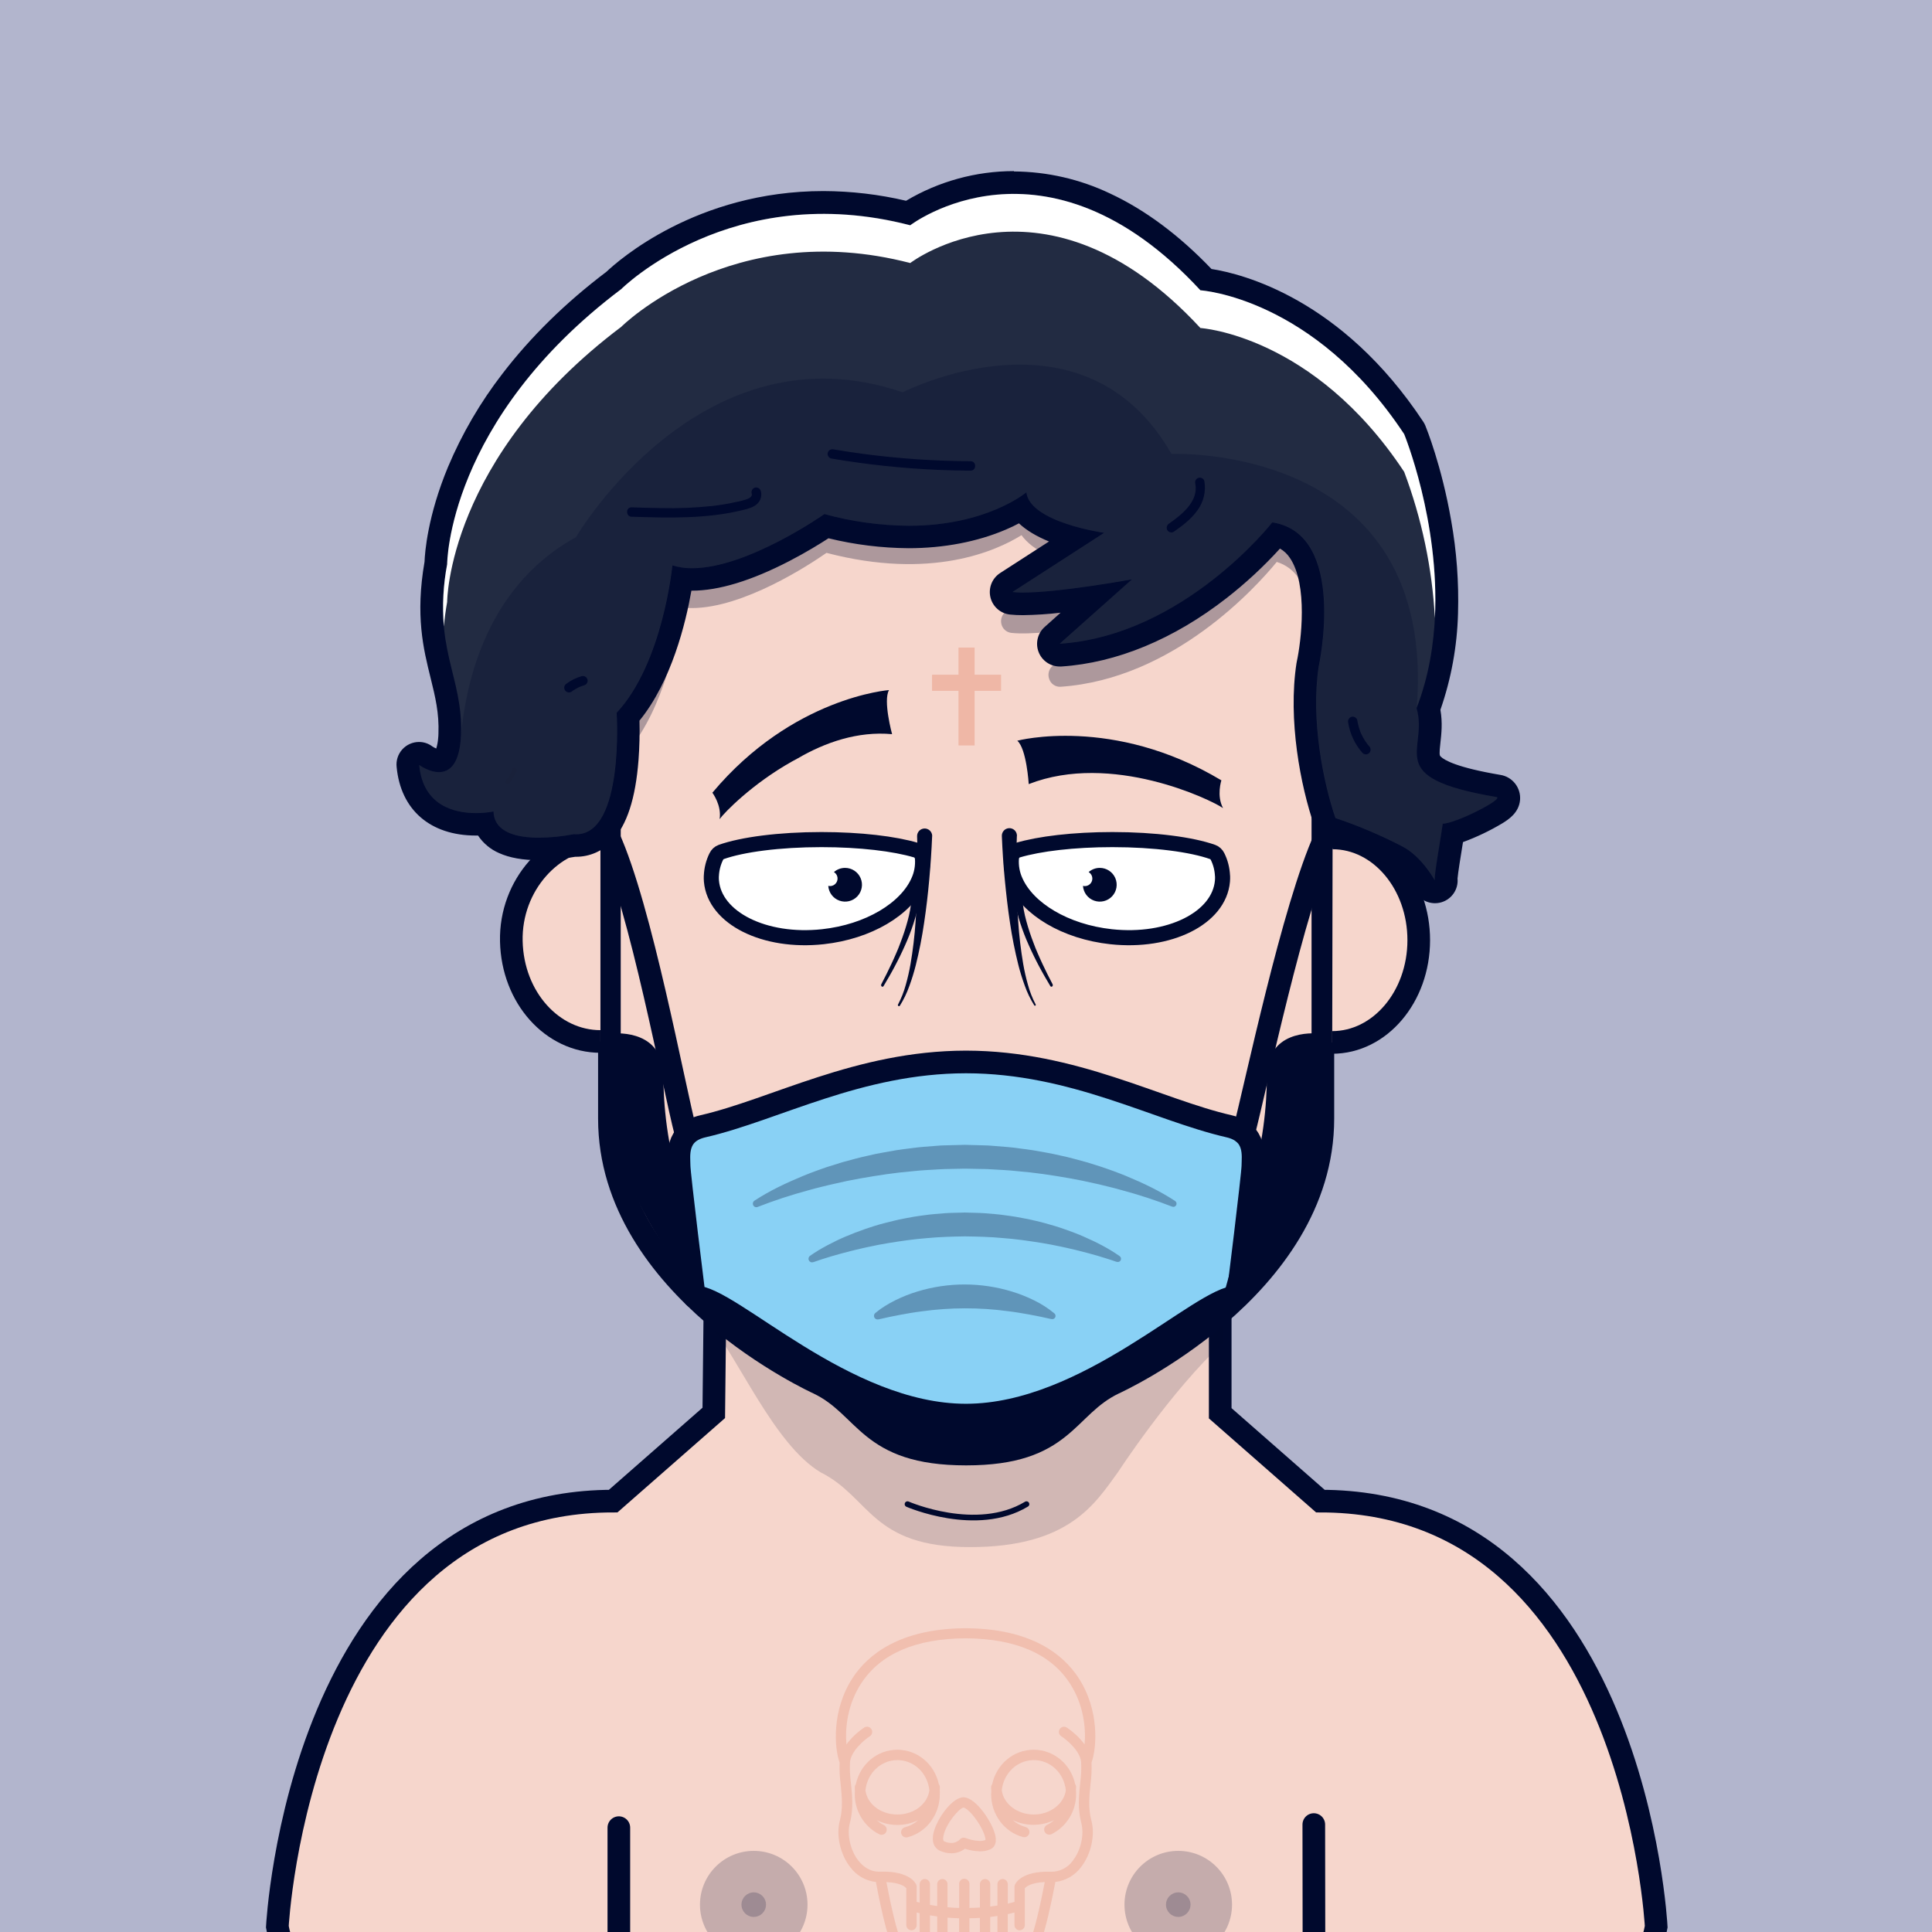 <?xml version="1.0" encoding="UTF-8" standalone="no"?>
<!DOCTYPE svg PUBLIC "-//W3C//DTD SVG 1.1//EN" "http://www.w3.org/Graphics/SVG/1.1/DTD/svg11.dtd">
<svg id="container" version="1.1" width="1024" height="1024" viewbox="0 0 1024 1024" xmlns="http://www.w3.org/2000/svg">
	<rect width="100%" height="100%" fill="#808080" stroke="none"/>
	<svg width="1024" height="1024" viewbox="0 0 1024 1024" xmlns="http://www.w3.org/2000/svg">
<rect cx="0" cy="0" width="1024" height="1024" stroke="none" fill="#B2B5CD" /></svg>	<svg width="1024" height="1024" viewBox="0 0 1024 1024" fill="none" xmlns="http://www.w3.org/2000/svg">
<g id="FLESH-BASE-SMALL-NOSE" clip-path="url(#clip0)">
<g id="Group 38">
<g id="FLESH">
<g id="FLESH copy 6">
<path id="Vector" d="M379.13 674.22H646.74V749.06L699.82 795.62C866.34 795.62 877.82 1021.2 877.82 1021.2C872.08 1052.37 849.11 1051.79 849.11 1051.79H175.71C175.71 1051.79 152.71 1052.37 147 1021.2C147 1021.2 158.48 795.62 325 795.62L378.32 748.86L379.13 674.22Z" fill="#F6D6CC" stroke="#00092D" stroke-width="12" stroke-miterlimit="10"/>
<path id="Vector_2" opacity="0.15" d="M376 701.63C390.91 718.69 410.17 765.63 435 780.4C461.38 793.61 461.6 820 514.15 820C566.7 820 580.39 796.91 592.49 780.37C592.49 780.37 620.7 736.91 648.64 711.37V680H379.64L376 701.63Z" fill="#00092D"/>
<path id="Vector_3" d="M512.08 184C322.62 186.05 323 289.53 323 289.53V592.88C323 683.11 433.74 733.15 433.74 733.15C459.85 745.66 459.56 770.68 512.08 770.68C564.6 770.68 564.3 745.68 590.41 733.15C590.41 733.15 701.15 683.15 701.15 592.88V289.53C701.15 289.53 701.54 186.05 512.08 184Z" fill="#F6D6CC" stroke="#00092D" stroke-width="12" stroke-linecap="round" stroke-linejoin="round"/>
</g>
<g id="ARMS">
<path id="Vector_4" d="M696.34 967.05L696.45 1051.31" stroke="#00092D" stroke-width="12" stroke-linecap="round" stroke-linejoin="round"/>
<path id="Vector_5" d="M328 968.689V1051.31" stroke="#00092D" stroke-width="12" stroke-linecap="round" stroke-linejoin="round"/>
</g>
<path id="Vector_6" d="M481 797.229C481 797.229 517.6 813.229 544.06 797.229" stroke="#00092D" stroke-width="3" stroke-linecap="round" stroke-linejoin="round"/>
</g>
<g id="NOSE2">
<path id="Vector_7" d="M546.45 575.07C533.79 575.07 528.86 586.84 512.72 586.84C496.58 586.84 491.66 575.07 479 575.07" stroke="#00092D" stroke-width="10" stroke-linecap="round" stroke-linejoin="round"/>
</g>
</g>
<g id="Group 5">
<g id="EARS-ROUND">
<g id="Vector_8">
<path d="M318.244 552C292.744 552 271.674 528.79 271.014 498.87C270.354 468.95 292.974 444.55 318.244 444" fill="#F6D6CC"/>
<path d="M318.244 552C292.744 552 271.674 528.79 271.014 498.87C270.354 468.95 292.974 444.55 318.244 444" stroke="#00092D" stroke-width="12" stroke-miterlimit="10"/>
</g>
<g id="Vector_9">
<path d="M706.104 552.51C731.374 552.51 751.914 528.33 751.964 498.4C752.014 468.47 731.575 444.16 706.305 444.11" fill="#F6D6CC"/>
<path d="M706.104 552.51C731.374 552.51 751.914 528.33 751.964 498.4C752.014 468.47 731.575 444.16 706.305 444.11" stroke="#00092D" stroke-width="12" stroke-miterlimit="10"/>
</g>
</g>
</g>
<g id="Group 65">
<g id="Group 64">
<circle id="Ellipse 7" opacity="0.2" cx="399.5" cy="1009.5" r="28.5" fill="#00092D"/>
<circle id="Ellipse 9" opacity="0.2" cx="399.5" cy="1009.5" r="6.5" fill="#00092D"/>
</g>
<g id="Group 63">
<circle id="Ellipse 8" opacity="0.2" cx="624.5" cy="1009.5" r="28.5" fill="#00092D"/>
<circle id="Ellipse 10" opacity="0.2" cx="624.5" cy="1009.5" r="6.5" fill="#00092D"/>
</g>
</g>
</g>
<defs>
<clipPath id="clip0">
<rect width="1024" height="1024" fill="white"/>
</clipPath>
</defs>
</svg>
	<svg width="1024" height="1024" viewBox="0 0 1024 1024" fill="none" xmlns="http://www.w3.org/2000/svg">
<g id="TATTOO-HOLY">
<path id="Vector" d="M530.59 357.62H516.56V343.22H508.03V357.62H494V366.15H508.03V395.11H516.56V366.15H530.59V357.62Z" fill="#EFB7A6"/>
</g>
</svg>
	<svg width="1024" height="1024" viewBox="0 0 1024 1024" fill="none" xmlns="http://www.w3.org/2000/svg">
<g id="MOUTH-STANDARD">
<g id="MOUTH-STANDARD_2">
<path id="Vector" d="M467.639 657.35C479.059 657.09 490.479 656.893 501.899 656.76C516.279 656.58 530.669 656.46 545.059 656.68L550.059 656.78H551.219H551.679C551.199 656.78 551.679 656.78 551.859 656.78L553.999 656.85C556.299 656.94 558.589 657.05 560.879 657.26C562.999 657.45 562.469 655.26 561.739 653.98C560.739 652.32 558.639 649.72 556.489 649.53C551.619 649.09 546.699 649 541.809 648.9C535.109 648.77 528.409 648.74 521.709 648.75C507.219 648.75 492.709 648.95 478.259 649.2C472.786 649.3 467.312 649.407 461.839 649.52C461.099 649.52 460.959 650.52 461.009 651C461.218 652.044 461.682 653.019 462.359 653.84C463.599 655.43 465.479 657.35 467.659 657.3L467.639 657.35Z" fill="#00092D"/>
<path id="Vector_2" d="M501.509 672.22C506.608 672.001 511.717 672.219 516.779 672.87C521.869 673.63 526.929 674.43 532.059 674.87C533.529 675.01 531.459 672.07 530.409 671.97C525.209 671.49 520.079 670.66 514.919 669.9C509.749 669.255 504.534 669.045 499.329 669.27C498.549 669.27 499.329 670.67 499.519 670.89C499.735 671.241 500.026 671.539 500.372 671.763C500.719 671.986 501.111 672.129 501.519 672.18L501.509 672.22Z" fill="#00092D"/>
</g>
</g>
</svg>
	<svg width="1024" height="1024" viewBox="0 0 1024 1024" fill="none" xmlns="http://www.w3.org/2000/svg">
<g id="BEARD-STUBBLE">
<path id="Vector" d="M432.02 733.46C458.37 746.01 458.65 771.01 511.17 771.01C563.69 771.01 563.4 746.01 589.51 733.49C589.51 733.49 700.25 683.49 700.25 593.22V547.89C694.79 547.3 671.46 546.25 671.46 570.76C671.46 598.51 664.18 663.61 617.33 681.76C617.33 681.76 608.68 638.55 605.95 633.09C603.22 627.63 594.58 604.43 555.95 603.52C517.32 602.61 511.54 603.06 511.54 603.06C511.54 603.06 505.8 602.61 467.13 603.52C428.46 604.43 419.82 627.63 417.13 633.09C414.44 638.55 405.75 681.76 405.75 681.76C358.9 663.57 351.62 598.47 351.62 570.76C351.62 546.51 328.77 547.29 323 547.87V591.58C323 591.58 334.37 678.5 432.02 733.46ZM466.37 627.01H556.67C579.08 627.01 586.38 645.85 586.38 671.47C586.38 687.64 556.15 702.79 511.52 702.79C466.89 702.79 436.66 687.64 436.66 671.47C436.64 645.89 443.94 627.01 466.37 627.01Z" fill="#00092D"/>
</g>
</svg>
	<svg width="1024" height="1024" viewBox="0 0 1024 1024" fill="none" xmlns="http://www.w3.org/2000/svg">
<g id="EYES-WONDER-SQUARE">
<g id="Group 56">
<g id="Group 21">
<g id="Vector">
<path d="M377.021 464.206C376.98 465.137 376.998 466.069 377.075 466.996C378.783 486.629 405.225 499.829 436.098 496.481C460.415 493.843 480.237 481.739 486.739 467.118C488.491 463.35 489.25 459.103 488.928 454.872C488.82 453.867 488.442 452.921 487.843 452.161C487.245 451.4 486.455 450.86 485.577 450.611C474.127 447.201 455.92 445 435.408 445C413.007 445 393.366 447.628 382.251 451.575C381.135 451.976 380.201 452.845 379.645 453.999C378.085 457.143 377.193 460.646 377.039 464.237" fill="white"/>
<path d="M377.021 464.206C376.98 465.137 376.998 466.069 377.075 466.996C378.783 486.629 405.225 499.829 436.098 496.481C460.415 493.843 480.237 481.739 486.739 467.118C488.491 463.35 489.25 459.103 488.928 454.872C488.82 453.867 488.442 452.921 487.843 452.161C487.245 451.4 486.455 450.86 485.577 450.611C474.127 447.201 455.92 445 435.408 445C413.007 445 393.366 447.628 382.251 451.575C381.135 451.976 380.201 452.845 379.645 453.999C378.085 457.143 377.193 460.646 377.039 464.237" stroke="#00092D" stroke-width="8" stroke-miterlimit="10"/>
</g>
<g id="Vector_2">
<path d="M647.979 464.206C648.02 465.137 648.001 466.069 647.924 466.996C646.226 486.629 619.775 499.829 588.902 496.481C564.594 493.843 544.763 481.739 538.261 467.118C536.509 463.35 535.75 459.103 536.072 454.872C536.177 453.867 536.553 452.921 537.15 452.16C537.747 451.399 538.536 450.859 539.414 450.611C550.873 447.201 569.07 445 589.583 445C611.984 445 631.634 447.628 642.739 451.575C643.856 451.976 644.79 452.845 645.346 453.999C646.906 457.143 647.798 460.646 647.952 464.237" fill="white"/>
<path d="M647.979 464.206C648.02 465.137 648.001 466.069 647.924 466.996C646.226 486.629 619.775 499.829 588.902 496.481C564.594 493.843 544.763 481.739 538.261 467.118C536.509 463.35 535.75 459.103 536.072 454.872V454.872C536.177 453.867 536.553 452.921 537.15 452.16C537.747 451.399 538.536 450.859 539.414 450.611C550.873 447.201 569.07 445 589.583 445C611.984 445 631.634 447.628 642.739 451.575C643.856 451.976 644.79 452.845 645.346 453.999C646.906 457.143 647.798 460.646 647.952 464.237" stroke="#00092D" stroke-width="8" stroke-miterlimit="10"/>
</g>
<path id="Vector_3" d="M447.89 460C445.721 459.997 443.627 460.786 442 462.22C442.814 462.715 443.424 463.484 443.721 464.389C444.019 465.294 443.983 466.275 443.622 467.156C443.26 468.037 442.596 468.761 441.749 469.196C440.901 469.631 439.927 469.749 439 469.53C439.115 471.269 439.736 472.937 440.786 474.328C441.837 475.719 443.271 476.772 444.913 477.358C446.554 477.945 448.331 478.039 450.025 477.628C451.719 477.218 453.256 476.321 454.447 475.049C455.638 473.776 456.431 472.183 456.729 470.466C457.027 468.748 456.816 466.981 456.122 465.382C455.428 463.783 454.282 462.422 452.825 461.465C451.368 460.509 449.663 460 447.92 460H447.89Z" fill="#00092D"/>
<path id="Vector_4" d="M582.89 460C580.722 459.999 578.628 460.788 577 462.22C577.751 462.665 578.336 463.344 578.665 464.153C578.994 464.961 579.049 465.855 578.822 466.698C578.596 467.541 578.099 468.287 577.409 468.822C576.719 469.356 575.873 469.651 575 469.66C574.663 469.658 574.327 469.614 574 469.53C574.115 471.269 574.736 472.937 575.787 474.328C576.837 475.719 578.271 476.772 579.913 477.358C581.554 477.945 583.331 478.039 585.025 477.628C586.719 477.218 588.257 476.321 589.448 475.049C590.639 473.776 591.432 472.183 591.729 470.466C592.027 468.748 591.816 466.981 591.123 465.382C590.429 463.783 589.283 462.422 587.826 461.465C586.368 460.509 584.663 460 582.92 460H582.89Z" fill="#00092D"/>
<path id="Vector_5" d="M494.051 443.229C493.741 450.939 493.21 458.559 492.52 466.229C491.83 473.899 490.95 481.469 489.81 489.049C488.714 496.64 487.232 504.17 485.37 511.609C484.431 515.333 483.296 519.005 481.971 522.609C480.685 526.247 479.009 529.734 476.971 533.009C476.894 533.142 476.767 533.239 476.619 533.278C476.471 533.318 476.313 533.297 476.181 533.22C476.048 533.143 475.951 533.016 475.912 532.868C475.873 532.72 475.894 532.562 475.971 532.43C477.713 529.108 479.091 525.607 480.08 521.989C481.108 518.369 481.946 514.697 482.591 510.989C483.865 503.553 484.759 496.057 485.27 488.529C485.83 480.999 486.12 473.44 486.27 465.89C486.42 458.34 486.34 450.759 486.08 443.259C486.062 442.734 486.147 442.211 486.331 441.718C486.515 441.226 486.795 440.775 487.153 440.39C487.512 440.006 487.942 439.696 488.42 439.478C488.899 439.26 489.415 439.138 489.94 439.12C490.466 439.101 490.989 439.187 491.482 439.371C491.974 439.555 492.425 439.833 492.81 440.192C493.194 440.55 493.505 440.981 493.723 441.459C493.941 441.938 494.062 442.454 494.08 442.979L494.051 443.229Z" fill="#00092D"/>
<path id="Vector_6" d="M538.959 443.17C538.679 450.67 538.619 458.25 538.729 465.8C538.839 473.35 539.119 480.92 539.669 488.45C540.172 495.984 541.056 503.487 542.32 510.93C542.963 514.638 543.797 518.309 544.82 521.93C545.804 525.56 547.182 529.07 548.93 532.4C548.958 532.451 548.975 532.507 548.981 532.565C548.988 532.623 548.982 532.682 548.965 532.738C548.949 532.794 548.921 532.846 548.884 532.891C548.847 532.936 548.801 532.973 548.749 533C548.652 533.053 548.538 533.067 548.43 533.039C548.323 533.011 548.229 532.944 548.169 532.85C546.132 529.585 544.456 526.108 543.169 522.48C541.841 518.875 540.704 515.204 539.76 511.48C537.892 504.04 536.4 496.51 535.29 488.92C534.14 481.35 533.29 473.74 532.55 466.11C531.81 458.48 531.319 450.86 530.999 443.11C530.978 442.585 531.06 442.06 531.241 441.567C531.422 441.073 531.699 440.62 532.055 440.233C532.411 439.847 532.839 439.534 533.316 439.312C533.793 439.091 534.309 438.966 534.834 438.945C535.36 438.923 535.884 439.005 536.378 439.186C536.871 439.367 537.325 439.644 537.711 440C538.098 440.356 538.411 440.785 538.632 441.262C538.853 441.739 538.978 442.254 538.999 442.78V443.11L538.959 443.17Z" fill="#00092D"/>
</g>
<path id="Vector_7" d="M648.239 428.322C641.758 423.782 589.088 398.442 545.248 415.592C545.248 415.592 544.124 396.842 539.189 392.592C539.189 392.592 589.84 379.122 647.352 413.592C647.361 413.612 644.682 421.692 648.239 428.322Z" fill="#00092D"/>
<path id="Vector_8" d="M381.405 434.16C382.604 426.83 377.577 420.153 377.577 420.153C420.018 369.487 471.196 365.757 471.196 365.757C467.949 371.27 472.821 389.121 472.821 389.121C454.584 387.449 437.31 393.509 422.849 401.928L419.76 403.606C398.835 415.345 384.051 430.494 381.405 434.16Z" fill="#00092D"/>
</g>
<g id="Group 130">
<path id="Vector_9" d="M487 476.457C487 477.267 486.906 477.75 486.846 478.36C486.786 478.97 486.697 479.502 486.593 480.046C486.409 481.151 486.165 482.214 485.932 483.283C485.435 485.392 484.844 487.457 484.178 489.463C482.869 493.459 481.357 497.353 479.652 501.121C478.847 503.024 477.923 504.837 477.053 506.691C476.184 508.546 475.21 510.316 474.281 512.128C473.351 513.94 472.348 515.667 471.364 517.419L468.323 522.608C468.217 522.802 468.052 522.937 467.864 522.983C467.677 523.029 467.481 522.982 467.322 522.853C467.163 522.724 467.052 522.524 467.014 522.295C466.976 522.067 467.015 521.83 467.121 521.636L469.868 516.284C470.758 514.472 471.617 512.659 472.492 510.847C473.366 509.035 474.151 507.168 474.976 505.314C475.801 503.459 476.551 501.593 477.242 499.684C478.7 495.929 479.969 492.07 481.043 488.128C481.579 486.171 482.037 484.196 482.394 482.22C482.563 481.236 482.732 480.251 482.841 479.272C482.911 478.783 482.936 478.306 482.985 477.822L483.025 477.128C483.025 477.007 483.025 476.916 483.025 476.808V476.505C483.006 475.865 483.197 475.241 483.556 474.771C483.916 474.302 484.414 474.025 484.941 474.002C485.468 473.978 485.981 474.211 486.367 474.648C486.753 475.084 486.981 475.69 487 476.331V476.457Z" fill="#00092D"/>
<path id="Vector_10" d="M538 476.457C538 477.267 538.094 477.75 538.154 478.36C538.214 478.97 538.303 479.502 538.407 480.046C538.591 481.151 538.835 482.214 539.068 483.283C539.565 485.392 540.156 487.457 540.822 489.463C542.131 493.459 543.643 497.353 545.348 501.121C546.153 503.024 547.077 504.837 547.947 506.691C548.816 508.546 549.79 510.316 550.719 512.128C551.649 513.94 552.652 515.667 553.636 517.419L556.677 522.608C556.783 522.802 556.948 522.937 557.136 522.983C557.323 523.029 557.519 522.982 557.678 522.853C557.837 522.724 557.948 522.524 557.986 522.295C558.024 522.067 557.985 521.83 557.879 521.636L555.132 516.284C554.242 514.472 553.383 512.659 552.508 510.847C551.634 509.035 550.849 507.168 550.024 505.314C549.199 503.459 548.449 501.593 547.758 499.684C546.3 495.929 545.031 492.07 543.957 488.128C543.421 486.171 542.963 484.196 542.606 482.22C542.437 481.236 542.268 480.251 542.159 479.272C542.089 478.783 542.064 478.306 542.015 477.822L541.975 477.128C541.975 477.007 541.975 476.916 541.975 476.808V476.505C541.994 475.865 541.803 475.241 541.444 474.771C541.084 474.302 540.586 474.025 540.059 474.002C539.532 473.978 539.019 474.211 538.633 474.648C538.247 475.084 538.019 475.69 538 476.331V476.457Z" fill="#00092D"/>
</g>
</g>
</svg>
	<svg id="empty-layer"></svg>	<svg width="1024" height="1024" viewBox="0 0 1024 1024" fill="none" xmlns="http://www.w3.org/2000/svg">
<g id="CLOTHES-CHEST-TATTOO" clip-path="url(#clip0)">
<g id="Group" opacity="0.75">
<g id="Vector" style="mix-blend-mode:multiply">
<path d="M578.006 945.45C578.5 941.702 578.678 937.918 578.536 934.14C581.256 926.75 583.016 906.49 571.436 889C563.646 877.21 546.966 863.13 511.776 863H510.946C476.306 863.4 459.816 877.37 452.086 889.07C440.526 906.57 442.296 926.8 445.016 934.18C444.869 937.978 445.047 941.782 445.546 945.55C446.196 951.92 446.856 958.55 445.146 964.9C443.046 972.71 445.336 982.9 450.706 989.7C452.308 991.858 454.337 993.664 456.666 995.005C458.995 996.347 461.575 997.196 464.246 997.5C465.566 1004.66 469.926 1027.15 474.176 1034.85C477.126 1040.22 494.606 1048.49 511.776 1048.49C528.946 1048.49 546.406 1040.22 549.366 1034.85C553.616 1027.14 558.006 1004.59 559.366 997.47C562.031 997.16 564.606 996.311 566.934 994.976C569.261 993.64 571.293 991.845 572.906 989.7C578.276 982.91 580.556 972.7 578.456 964.9C576.676 958.45 577.356 951.84 578.006 945.45ZM544.576 1032.17C543.046 1034.95 528.076 1042.98 511.776 1042.98C495.476 1042.98 480.496 1034.98 478.966 1032.17C475.326 1025.58 471.306 1005.43 469.826 997.55C477.206 997.85 479.736 1000.06 480.366 1000.78V1020.52C480.408 1021.22 480.714 1021.87 481.223 1022.35C481.731 1022.83 482.403 1023.09 483.101 1023.09C483.799 1023.09 484.471 1022.83 484.979 1022.35C485.487 1021.87 485.794 1021.22 485.836 1020.52V1013.68L487.436 1014.06V1025.75C487.413 1026.12 487.467 1026.5 487.594 1026.85C487.722 1027.2 487.919 1027.52 488.176 1027.79C488.432 1028.07 488.741 1028.28 489.084 1028.43C489.427 1028.58 489.797 1028.66 490.171 1028.66C490.544 1028.66 490.914 1028.58 491.257 1028.43C491.601 1028.28 491.91 1028.07 492.166 1027.79C492.422 1027.52 492.62 1027.2 492.747 1026.85C492.874 1026.5 492.928 1026.12 492.906 1025.75V1015.17C494.156 1015.39 495.426 1015.59 496.726 1015.77V1025.77C496.703 1026.14 496.757 1026.52 496.884 1026.87C497.012 1027.22 497.209 1027.54 497.466 1027.81C497.722 1028.09 498.031 1028.3 498.374 1028.45C498.717 1028.6 499.087 1028.68 499.461 1028.68C499.834 1028.68 500.204 1028.6 500.547 1028.45C500.891 1028.3 501.2 1028.09 501.456 1027.81C501.712 1027.54 501.91 1027.22 502.037 1026.87C502.164 1026.52 502.218 1026.14 502.196 1025.77V1016.39C504.286 1016.56 506.326 1016.67 508.356 1016.72V1025.72C508.356 1026.08 508.426 1026.43 508.564 1026.76C508.701 1027.1 508.902 1027.4 509.155 1027.65C509.409 1027.9 509.71 1028.1 510.041 1028.24C510.372 1028.38 510.727 1028.45 511.086 1028.45C511.444 1028.45 511.799 1028.38 512.13 1028.24C512.462 1028.1 512.763 1027.9 513.016 1027.65C513.27 1027.4 513.471 1027.1 513.608 1026.76C513.745 1026.43 513.816 1026.08 513.816 1025.72V1016.72C515.646 1016.72 517.486 1016.63 519.366 1016.51V1025.76C519.343 1026.13 519.397 1026.51 519.524 1026.86C519.652 1027.21 519.849 1027.53 520.106 1027.8C520.362 1028.08 520.671 1028.29 521.014 1028.44C521.357 1028.59 521.727 1028.67 522.101 1028.67C522.474 1028.67 522.844 1028.59 523.187 1028.44C523.531 1028.29 523.84 1028.08 524.096 1027.8C524.352 1027.53 524.55 1027.21 524.677 1026.86C524.804 1026.51 524.858 1026.13 524.836 1025.76V1016.03C526.116 1015.88 527.386 1015.7 528.656 1015.51V1025.75C528.633 1026.12 528.687 1026.5 528.814 1026.85C528.942 1027.2 529.139 1027.52 529.396 1027.79C529.652 1028.07 529.961 1028.28 530.304 1028.43C530.647 1028.58 531.017 1028.66 531.391 1028.66C531.765 1028.66 532.134 1028.58 532.477 1028.43C532.821 1028.28 533.13 1028.07 533.386 1027.79C533.642 1027.52 533.84 1027.2 533.967 1026.85C534.094 1026.5 534.148 1026.12 534.126 1025.75V1014.51C535.496 1014.22 536.696 1013.94 537.696 1013.68V1020.52C537.738 1021.22 538.044 1021.87 538.553 1022.35C539.061 1022.83 539.733 1023.09 540.431 1023.09C541.129 1023.09 541.801 1022.83 542.309 1022.35C542.817 1021.87 543.124 1021.22 543.166 1020.52V1000.82C543.886 999.99 546.466 997.82 553.736 997.53C551.886 1007.37 547.926 1026.1 544.576 1032.17ZM568.576 986.27C567.265 988.081 565.54 989.551 563.544 990.559C561.549 991.566 559.341 992.081 557.106 992.06C541.216 991.55 538.186 998.29 537.886 999.06C537.764 999.379 537.703 999.718 537.706 1000.06V1008.06C536.806 1008.31 535.606 1008.62 534.136 1008.95V998.5C534.094 997.803 533.787 997.149 533.279 996.67C532.771 996.192 532.099 995.925 531.401 995.925C530.703 995.925 530.031 996.192 529.523 996.67C529.014 997.149 528.708 997.803 528.666 998.5V1009.97C527.396 1010.17 526.126 1010.35 524.846 1010.5V998.5C524.804 997.803 524.497 997.149 523.989 996.67C523.481 996.192 522.809 995.925 522.111 995.925C521.413 995.925 520.741 996.192 520.233 996.67C519.724 997.149 519.418 997.803 519.376 998.5V1011.03C517.496 1011.15 515.656 1011.22 513.826 1011.24V998.5C513.826 997.776 513.538 997.082 513.026 996.57C512.514 996.058 511.82 995.77 511.096 995.77C510.372 995.77 509.677 996.058 509.165 996.57C508.653 997.082 508.366 997.776 508.366 998.5V1011.25C506.366 1011.25 504.286 1011.07 502.206 1010.88V998.5C502.164 997.803 501.857 997.149 501.349 996.67C500.841 996.192 500.169 995.925 499.471 995.925C498.773 995.925 498.101 996.192 497.593 996.67C497.084 997.149 496.778 997.803 496.736 998.5V1010.25C495.446 1010.06 494.166 1009.86 492.916 1009.63V998.5C492.874 997.803 492.567 997.149 492.059 996.67C491.551 996.192 490.879 995.925 490.181 995.925C489.483 995.925 488.811 996.192 488.303 996.67C487.794 997.149 487.488 997.803 487.446 998.5V1008.44C486.836 1008.29 486.306 1008.14 485.846 1008.02V1000.02C485.849 999.678 485.788 999.339 485.666 999.02C485.376 998.25 482.336 991.56 466.476 992.02C460.966 992.26 457.166 988.96 455.006 986.23C450.706 980.79 448.786 972.39 450.446 966.23C452.446 958.87 451.656 951.45 450.996 944.91C450.49 941.267 450.333 937.583 450.526 933.91C451.116 927.91 458.326 922 461.046 920.24C461.348 920.043 461.608 919.788 461.812 919.491C462.015 919.193 462.158 918.859 462.233 918.506C462.307 918.153 462.311 917.789 462.245 917.434C462.178 917.08 462.043 916.742 461.846 916.44C461.649 916.138 461.394 915.878 461.097 915.674C460.799 915.47 460.464 915.327 460.111 915.253C459.759 915.179 459.395 915.175 459.04 915.241C458.686 915.307 458.348 915.443 458.046 915.64C454.418 918.06 451.232 921.084 448.626 924.58C447.886 916.2 449.006 903.48 456.626 891.97C466.896 876.43 485.446 868.48 511.756 868.34C538.056 868.48 556.596 876.41 566.856 891.93C574.476 903.45 575.596 916.2 574.856 924.58C572.244 921.085 569.055 918.062 565.426 915.64C565.124 915.446 564.786 915.314 564.433 915.251C564.08 915.187 563.718 915.194 563.367 915.271C563.017 915.347 562.685 915.492 562.39 915.697C562.096 915.902 561.844 916.163 561.651 916.465C561.457 916.767 561.325 917.104 561.261 917.457C561.198 917.811 561.205 918.173 561.281 918.523C561.358 918.874 561.503 919.206 561.708 919.5C561.913 919.795 562.174 920.046 562.476 920.24C565.206 921.99 572.416 927.84 573.026 933.91C573.203 937.554 573.043 941.206 572.546 944.82C571.876 951.38 571.116 958.82 573.106 966.2C574.776 972.43 572.856 980.83 568.566 986.25L568.576 986.27Z" fill="#EFB7A6"/>
</g>
<g id="Vector_2" style="mix-blend-mode:multiply">
<path d="M569.876 945.67C567.586 935.07 558.606 927.4 547.876 927.4C537.146 927.4 528.186 935.07 525.876 945.67C525.513 946.14 525.317 946.717 525.316 947.31C525.316 947.87 525.316 948.42 525.396 948.96C525.476 949.5 525.316 950.25 525.316 950.91C525.316 961.72 532.316 971.09 542.316 973.7C543.006 973.845 543.725 973.719 544.324 973.347C544.923 972.975 545.355 972.387 545.532 971.705C545.708 971.022 545.615 970.298 545.271 969.683C544.927 969.067 544.36 968.608 543.686 968.4C541.137 967.737 538.784 966.472 536.826 964.71C540.242 966.343 543.98 967.19 547.766 967.19C551.552 967.19 555.29 966.343 558.706 964.71C557.573 965.712 556.312 966.56 554.956 967.23C554.634 967.388 554.345 967.607 554.108 967.876C553.87 968.145 553.688 968.459 553.571 968.798C553.455 969.137 553.406 969.496 553.429 969.855C553.451 970.213 553.543 970.563 553.701 970.885C553.859 971.208 554.078 971.496 554.347 971.734C554.616 971.971 554.929 972.153 555.268 972.27C555.608 972.386 555.967 972.435 556.325 972.413C556.683 972.391 557.034 972.298 557.356 972.14C561.289 970.158 564.59 967.116 566.887 963.358C569.184 959.6 570.386 955.275 570.356 950.87C570.356 950.2 570.356 949.55 570.276 948.87C570.196 948.19 570.356 947.78 570.356 947.23C570.363 946.673 570.195 946.127 569.876 945.67ZM530.956 948.89C531.956 939.74 539.156 932.89 547.956 932.89C556.756 932.89 563.956 939.76 564.906 948.89C563.956 956.11 556.576 961.73 547.956 961.73C539.336 961.73 531.926 956.25 530.956 948.89Z" fill="#EFB7A6"/>
</g>
<g id="Vector_3" style="mix-blend-mode:multiply">
<path d="M510.696 952.59C504.476 952.59 496.166 964.59 494.696 971.89C493.416 978.16 496.776 980.33 498.266 980.97C500.124 981.81 502.136 982.256 504.176 982.28C506.792 982.3 509.342 981.452 511.426 979.87C513.97 980.716 516.625 981.181 519.306 981.25C521.293 981.298 523.266 980.894 525.076 980.07C526.446 979.41 528.576 977.59 527.546 972.84C526.116 966.25 517.506 952.78 510.696 952.59ZM522.306 975.25C521.345 975.597 520.327 975.763 519.306 975.74C516.753 975.645 514.232 975.132 511.846 974.22C511.307 974.001 510.713 973.959 510.149 974.099C509.585 974.239 509.079 974.555 508.706 975C508.109 975.585 507.403 976.047 506.627 976.358C505.851 976.668 505.021 976.822 504.186 976.81C502.893 976.782 501.62 976.49 500.446 975.95C499.656 975.61 499.896 973.88 500.036 973.14C501.286 966.54 508.566 958.14 510.736 958.06C511.566 958.06 514.486 960.16 517.816 965C521.306 970.08 522.436 974.01 522.306 975.25Z" fill="#EFB7A6"/>
</g>
<g id="Vector_4" style="mix-blend-mode:multiply">
<path d="M498.086 948.95C498.136 948.41 498.156 947.86 498.156 947.31C498.156 946.718 497.963 946.143 497.606 945.67C495.316 935.07 486.336 927.4 475.606 927.4C464.876 927.4 455.926 935.07 453.606 945.67C453.25 946.143 453.057 946.719 453.056 947.31C453.056 947.87 453.056 948.42 453.126 948.95C453.196 949.48 453.056 950.25 453.056 950.95C453.026 955.355 454.227 959.68 456.524 963.438C458.821 967.196 462.122 970.238 466.056 972.22C466.378 972.377 466.728 972.469 467.086 972.491C467.444 972.512 467.803 972.463 468.142 972.346C468.481 972.229 468.793 972.047 469.062 971.809C469.33 971.571 469.549 971.283 469.706 970.96C469.863 970.638 469.955 970.288 469.976 969.93C469.998 969.572 469.949 969.213 469.832 968.874C469.715 968.535 469.532 968.223 469.294 967.955C469.056 967.686 468.768 967.467 468.446 967.31C467.084 966.636 465.819 965.782 464.686 964.77C468.103 966.41 471.845 967.261 475.636 967.261C479.426 967.261 483.168 966.41 486.586 964.77C484.629 966.529 482.281 967.794 479.736 968.46C479.377 968.541 479.038 968.692 478.739 968.907C478.44 969.121 478.187 969.393 477.995 969.707C477.803 970.021 477.677 970.37 477.623 970.734C477.57 971.098 477.59 971.469 477.682 971.825C477.775 972.181 477.938 972.514 478.163 972.806C478.387 973.097 478.668 973.34 478.988 973.521C479.309 973.702 479.662 973.816 480.028 973.857C480.393 973.898 480.763 973.865 481.116 973.76C491.116 971.15 498.116 961.76 498.116 950.97C498.156 950.25 498.136 949.59 498.086 948.95ZM458.696 948.89C459.696 939.74 466.896 932.89 475.646 932.89C484.396 932.89 491.646 939.76 492.586 948.89C491.586 956.23 484.406 961.73 475.646 961.73C466.886 961.73 459.666 956.25 458.696 948.89Z" fill="#EFB7A6"/>
</g>
</g>
</g>
<defs>
<clipPath id="clip0">
<rect width="1024" height="1024" fill="white"/>
</clipPath>
</defs>
</svg>
	<svg id="empty-layer"></svg>	<svg width="1024" height="1024" viewBox="0 0 1024 1024" fill="none" xmlns="http://www.w3.org/2000/svg">
<g id="HAIR-SUAVE">
<g id="HAIR-SHORT">
<path id="Vector" opacity="0.3" d="M759.35 424.21C756.61 421.43 738.19 417.38 738.98 410.21C739.52 405.21 740.12 394.02 738.61 387.21C763.68 317.21 751.17 243.4 749.83 239.99C749.685 239.615 749.501 239.256 749.28 238.92C705.15 169.49 633.11 179 620.85 177.38C596.33 150.38 576.78 126.47 528.85 130.97C505.09 133.2 485.59 144.15 479.52 148.29C430.18 135.72 410.79 143.65 392.52 163.5C372.28 185.5 380.36 274.1 331.13 179.94C282.61 218 279.77 240.7 269 267.67C258.11 294.9 249.39 312.21 249.3 315.89C244.46 344.58 246.7 355.55 250.4 371.07C252.87 381.43 238.84 395.27 238.4 407.66C238.4 408.66 238.3 409.61 238.23 410.53C237.7 416.7 236.17 420.96 234.15 421.93C231.82 423.03 227.45 420.73 225.8 419.5C223.9 418.06 236.8 423.96 234.72 425.17C232.64 426.38 230.84 422.72 231.07 425.17C232.07 436.29 244.92 419.6 252.27 425.17C261.51 432.17 260.27 421.73 267.27 421.17C268.4 424.09 285.96 423.17 288.47 425.17C300.47 434.97 296.17 441.28 301.65 440.17C307.33 440.4 297.49 433.73 301.65 429.49C316 414.73 333.4 409.29 332.93 398C352.22 374.79 359.29 337.41 361.47 322C363.186 322.198 364.913 322.295 366.64 322.29C394 322.29 428.74 299.51 438.06 293.03C493.56 307.55 527.96 292.03 541.42 283.65C547.31 291.88 559.52 296.84 569.62 299.65L533.33 323.99C532.279 324.713 531.47 325.736 531.008 326.926C530.546 328.116 530.453 329.416 530.74 330.66C531.003 331.893 531.643 333.015 532.571 333.869C533.499 334.724 534.669 335.269 535.92 335.43C545.92 336.58 565.49 334.15 580.58 331.83L557.71 353.07C556.771 353.954 556.123 355.102 555.85 356.362C555.577 357.623 555.692 358.936 556.18 360.13C556.63 361.319 557.445 362.334 558.509 363.03C559.573 363.725 560.831 364.065 562.1 364C622.1 359.92 666.05 310.84 676.7 297.84C681.605 299.304 685.81 302.503 688.53 306.84C701.76 326.84 693.23 368.46 693.14 368.84C693.14 368.97 693.14 369.1 693.07 369.22C688.45 400.33 700.41 426.78 700 448C700 450 707.68 447.42 709.5 448C712.4 448.94 715.24 444.88 725.5 450.5C730.71 453.35 728.5 455.34 733.5 458L752 448L756.5 433L759.35 424.21Z" fill="#00092D"/>
<path id="Vector_2" d="M760.531 472.63C759.449 472.631 758.388 472.34 757.458 471.787C756.529 471.234 755.766 470.441 755.25 469.49C755.19 469.38 749.1 458.33 740.49 453.91C729.403 448.187 717.897 443.316 706.07 439.34C705.172 439.061 704.352 438.574 703.676 437.919C703 437.264 702.488 436.459 702.18 435.57C696.54 419.25 688.26 383.34 693.06 352.27C693.06 352.15 693.06 352.02 693.13 351.9C693.22 351.5 701.751 311.45 688.521 292.19C685.746 287.976 681.546 284.902 676.69 283.53C666.05 296.04 622.081 343.28 562.091 347.21H561.701C560.484 347.212 559.295 346.843 558.292 346.154C557.289 345.464 556.52 344.486 556.086 343.349C555.652 342.213 555.574 340.971 555.863 339.788C556.151 338.606 556.792 337.539 557.701 336.73L580.56 316.29C568.14 318.14 552.72 320.05 542.16 320.05C540.07 320.065 537.98 319.965 535.901 319.75C534.671 319.612 533.514 319.097 532.588 318.276C531.662 317.454 531.013 316.367 530.73 315.163C530.446 313.958 530.542 312.695 531.004 311.547C531.466 310.399 532.272 309.422 533.31 308.75L569.6 285.32C559.5 282.59 547.281 277.82 541.391 269.89C531.901 275.57 511.99 284.64 481.62 284.64C466.901 284.535 452.251 282.617 438.001 278.93C428.691 285.16 393.9 307.14 366.781 307.14C364.983 307.145 363.186 307.041 361.4 306.83C359.21 321.63 352.14 357.6 332.86 379.93C333.33 390.6 333.861 426.93 320.09 441.56C318.223 443.638 315.939 445.3 313.388 446.439C310.837 447.577 308.074 448.167 305.281 448.17H304.391C298.19 449.334 291.899 449.946 285.59 450C266.65 450 259.411 443.26 256.831 436.76C255.451 436.87 253.891 436.95 252.211 436.95C231.211 436.95 218.031 425.68 216.211 406.04C216.103 404.888 216.331 403.729 216.867 402.704C217.403 401.678 218.224 400.83 219.231 400.26C220.238 399.69 221.388 399.424 222.543 399.493C223.698 399.563 224.809 399.964 225.741 400.65C226.661 401.31 229.961 403.25 232.641 403.25C236.371 403.25 237.711 397.14 238.161 392.01C238.241 391.13 238.301 390.2 238.331 389.25C238.801 377.33 236.471 367.92 234.001 357.95C230.301 343.01 226.121 326.08 231.001 298.47C231.091 294.93 232.101 276.12 243.001 249.91C253.791 223.91 276.83 185.34 325.36 148.68C329.61 144.56 369.881 107.35 436.451 107.35C451.566 107.399 466.621 109.266 481.29 112.91C498.084 102.315 517.545 96.717 537.401 96.77C572.851 96.77 607.07 114.04 639.12 148.11C651.39 149.64 705.19 160.01 749.32 226.77C749.532 227.087 749.716 227.422 749.87 227.77C751.22 231.05 782.24 308.27 757.18 375.62C758.68 382.2 758.02 388.06 757.48 392.86C756.69 399.81 756.661 402.48 759.401 405.16C763.921 409.59 775.3 413.29 794.17 416.48C795.793 416.7 797.269 417.534 798.294 418.81C799.32 420.087 799.816 421.708 799.68 423.34C799.47 425.84 799.23 428.68 784.12 436C779.616 438.254 774.934 440.134 770.12 441.62C769.85 443.31 769.541 445.25 769.201 447.34C768.201 453.29 766.64 463.1 766.54 465.64C766.738 466.886 766.538 468.162 765.969 469.287C765.4 470.413 764.491 471.331 763.37 471.91C762.504 472.396 761.524 472.644 760.531 472.63Z" fill="#222B42"/>
<path id="Vector_3" d="M537.371 102.779C564.461 102.779 599.23 113.779 636.241 153.859C636.241 153.859 696.241 157.489 744.241 230.089C744.241 230.089 776.571 308.999 750.811 375.319C757.421 397.849 731.921 412.109 793.091 422.439C797.641 423.209 771.511 436.559 764.691 436.559C763.931 442.559 759.801 465.229 760.491 466.629C760.491 466.629 753.631 453.929 743.201 448.579C731.815 442.676 719.989 437.661 707.831 433.579C701.471 415.189 694.591 381.479 698.961 353.159C698.961 353.159 714.34 283.029 674.35 276.869C674.35 276.869 627.5 336.869 561.671 341.189L600.001 307.049C600.001 307.049 561.861 314.049 542.23 314.049C540.361 314.064 538.491 313.978 536.631 313.789L585.23 282.409C585.23 282.409 545.811 276.899 544.001 260.909C544.001 260.909 523.221 278.659 481.671 278.659C466.558 278.543 451.525 276.458 436.951 272.459C436.951 272.459 396.241 301.159 366.871 301.159C363.311 301.205 359.765 300.699 356.361 299.659C356.361 299.659 351.441 351.339 326.831 377.789C326.831 377.789 331.001 442.189 305.371 442.189C304.941 442.189 304.511 442.189 304.071 442.139C297.997 443.325 291.828 443.948 285.641 443.999C274.321 443.999 261.911 441.399 261.581 430.079C258.51 430.675 255.388 430.966 252.261 430.949C241.261 430.949 224.261 427.349 222.201 405.479C222.201 405.479 227.331 409.249 232.651 409.249C237.711 409.249 242.961 405.839 244.151 392.539C244.241 391.539 244.301 390.539 244.341 389.479C245.571 358.099 229.001 343.999 237.001 298.999C237.001 298.999 237.001 222.709 329.281 153.199C329.281 153.199 369.171 113.319 436.451 113.319C451.977 113.355 467.435 115.371 482.451 119.319C482.451 119.319 504.141 102.689 537.391 102.689L537.371 102.779ZM537.391 90.689C517.273 90.694 497.53 96.124 480.241 106.409C465.887 103.037 451.195 101.313 436.451 101.269C368.981 101.269 327.371 138.409 321.451 144.019C299.791 160.409 281.271 178.559 266.391 197.959C254.627 213.151 244.895 229.811 237.441 247.519C226.641 273.519 225.201 292.809 225.011 297.749C220.071 326.359 224.391 343.849 228.221 359.299C230.681 369.299 232.811 377.859 232.381 388.919C232.381 389.779 232.291 390.599 232.221 391.379C232.086 393.194 231.751 394.989 231.221 396.729C230.522 396.444 229.852 396.092 229.221 395.679C227.182 394.112 224.682 393.261 222.111 393.259C220.43 393.256 218.768 393.608 217.233 394.291C215.698 394.975 214.324 395.974 213.202 397.225C212.08 398.476 211.234 399.949 210.72 401.549C210.206 403.149 210.036 404.839 210.221 406.509C212.371 429.269 228.071 442.859 252.221 442.859H253.371C256.113 446.957 259.977 450.178 264.501 452.139C270.041 454.649 277.141 455.919 285.601 455.919C292.064 455.865 298.51 455.259 304.871 454.109H305.291C308.907 454.115 312.484 453.361 315.79 451.894C319.096 450.428 322.057 448.284 324.481 445.599C332.281 437.279 336.841 423.319 338.421 402.909C338.942 395.942 339.112 388.954 338.931 381.969C356.001 360.969 363.471 330.089 366.461 313.069H366.791C380.911 313.069 398.261 307.789 418.371 297.369C427.221 292.789 434.621 288.219 439.121 285.299C453.027 288.701 467.284 290.467 481.601 290.559C500.191 290.559 517.991 287.159 533.061 280.719C535.691 279.599 538.061 278.469 540.061 277.379C544.021 281.073 549.334 284.279 556.001 286.999L530.1 303.719C528.023 305.064 526.411 307.018 525.487 309.314C524.563 311.61 524.372 314.136 524.939 316.545C525.506 318.954 526.804 321.128 528.656 322.771C530.507 324.413 532.821 325.443 535.281 325.719C537.583 325.955 539.896 326.065 542.211 326.049C548.875 325.953 555.531 325.515 562.151 324.739L553.741 332.259C551.908 333.875 550.613 336.012 550.027 338.383C549.442 340.755 549.594 343.249 550.464 345.532C551.333 347.814 552.879 349.777 554.894 351.158C556.909 352.539 559.298 353.272 561.741 353.259H562.531C591.851 351.339 622.151 338.789 650.151 316.969C660.306 309.054 669.764 300.282 678.421 290.749C680.507 291.958 682.286 293.631 683.621 295.639C693.371 309.829 689.621 340.189 687.321 350.689C687.321 350.929 687.221 351.179 687.181 351.419C682.531 381.549 689.331 416.679 696.561 437.599C697.174 439.377 698.197 440.986 699.547 442.296C700.897 443.605 702.535 444.579 704.331 445.139C715.828 449.008 727.014 453.748 737.791 459.319C743.701 462.319 748.931 470.409 750.001 472.399C751.311 474.839 753.424 476.75 755.982 477.809C758.54 478.868 761.385 479.01 764.036 478.21C766.687 477.411 768.98 475.72 770.526 473.423C772.073 471.127 772.777 468.366 772.521 465.609C772.771 462.609 774.261 453.479 775.081 448.409C775.201 447.699 775.311 447.009 775.421 446.329C782.692 443.659 789.696 440.311 796.341 436.329C799.401 434.419 805.081 430.859 805.661 423.979C805.912 420.85 804.97 417.742 803.025 415.279C801.079 412.815 798.273 411.179 795.171 410.699C772.381 406.849 765.611 402.969 763.601 401.009C762.941 400.369 762.771 399.609 763.451 393.669C763.971 389.069 764.651 383.049 763.451 376.219C769.17 359.785 772.317 342.565 772.781 325.169C773.268 308.658 772.049 292.14 769.141 275.879C764.141 246.879 755.831 226.489 755.481 225.639C755.183 224.917 754.818 224.224 754.391 223.569C711.251 158.299 658.54 145.149 642.111 142.569C624.901 124.569 606.801 111.129 588.241 102.509C572.354 94.964 555.007 90.99 537.421 90.87L537.391 90.689Z" fill="#00092D"/>
<g id="Vector_4" style="mix-blend-mode:overlay">
<path d="M329.251 173.25C329.251 173.25 387.691 114.81 482.441 139.41C482.441 139.41 553.801 84.659 636.241 173.86C636.241 173.86 696.241 177.49 744.241 250.09C753.583 274.943 759.074 301.078 760.521 327.59C763.141 276.23 744.241 230.09 744.241 230.09C696.241 157.5 636.241 153.86 636.241 153.86C553.801 64.65 482.441 119.41 482.441 119.41C387.701 94.799 329.251 153.25 329.251 153.25C237.001 222.77 237.001 299.049 237.001 299.049C234.921 309.919 234.339 321.022 235.271 332.049C235.621 327.999 236.171 323.699 237.001 319.049C237.001 319.049 237.001 242.77 329.251 173.25Z" fill="white"/>
</g>
<path id="Vector_5" d="M334.791 271.37C354.881 272.02 375.301 272.63 394.731 267.49C396.416 267.16 398.005 266.456 399.381 265.43C400.058 264.901 400.556 264.178 400.81 263.357C401.064 262.537 401.061 261.658 400.801 260.84" fill="#222B42"/>
<path id="Vector_6" d="M334.791 273.869C354.631 274.509 374.791 275.099 394.251 270.199C396.681 269.579 399.251 268.919 401.161 267.199C402.143 266.355 402.86 265.246 403.227 264.004C403.595 262.762 403.596 261.441 403.231 260.199C403.04 259.568 402.614 259.034 402.041 258.709C401.467 258.383 400.791 258.29 400.151 258.449C399.514 258.631 398.974 259.056 398.647 259.632C398.32 260.207 398.231 260.889 398.401 261.529C398.881 262.919 397.561 263.869 396.401 264.369C394.524 265.075 392.585 265.607 390.611 265.959C386.296 266.946 381.929 267.691 377.531 268.189C368.473 269.134 359.365 269.504 350.261 269.299C345.101 269.229 339.951 269.069 334.791 268.899C331.571 268.789 331.571 273.789 334.791 273.899V273.869Z" fill="#00092D"/>
<path id="Vector_7" d="M441.16 240.579C465.367 244.711 489.873 246.838 514.43 246.939L441.16 240.579Z" fill="#222B42"/>
<path id="Vector_8" d="M440.49 242.999C459.508 246.249 478.713 248.28 497.99 249.079C503.47 249.299 508.95 249.423 514.43 249.449C517.65 249.449 517.65 244.449 514.43 244.449C495.444 244.369 476.482 243.08 457.66 240.589C452.37 239.889 447.09 239.069 441.82 238.179C441.18 238.023 440.505 238.117 439.932 238.442C439.36 238.768 438.933 239.3 438.74 239.929C438.573 240.568 438.663 241.247 438.99 241.821C439.317 242.394 439.855 242.817 440.49 242.999Z" fill="#00092D"/>
<path id="Vector_9" d="M635.94 255.619C636.94 260.539 635.14 265.729 632.12 269.749C629.1 273.769 624.98 276.809 620.86 279.699" fill="#222B42"/>
<path id="Vector_10" d="M633.53 256.29C635.37 265.75 626.34 272.8 619.59 277.54C619.031 277.886 618.626 278.434 618.459 279.071C618.291 279.707 618.374 280.383 618.69 280.96C619.028 281.529 619.576 281.942 620.216 282.111C620.856 282.279 621.536 282.189 622.11 281.86C626.74 278.61 631.3 275.19 634.62 270.54C636.261 268.337 637.436 265.823 638.075 263.152C638.715 260.48 638.805 257.707 638.34 255C638.254 254.684 638.106 254.388 637.905 254.13C637.704 253.871 637.454 253.655 637.169 253.493C636.885 253.331 636.571 253.226 636.246 253.185C635.921 253.145 635.591 253.168 635.275 253.255C634.96 253.342 634.664 253.49 634.405 253.691C634.147 253.892 633.93 254.141 633.768 254.426C633.606 254.711 633.502 255.024 633.461 255.349C633.42 255.674 633.444 256.004 633.53 256.32V256.29Z" fill="#00092D"/>
<path id="Vector_11" d="M717.001 382.319C717.837 387.89 720.268 393.1 724.001 397.319L717.001 382.319Z" fill="#222B42"/>
<path id="Vector_12" d="M714.56 382.999C715.515 388.987 718.163 394.577 722.19 399.109C722.663 399.572 723.299 399.831 723.96 399.831C724.622 399.831 725.258 399.572 725.73 399.109C726.184 398.631 726.437 397.998 726.437 397.339C726.437 396.68 726.184 396.047 725.73 395.569C725.51 395.319 725.29 395.069 725.08 394.809L724.76 394.419L724.69 394.329C724.29 393.799 723.9 393.249 723.54 392.689C722.788 391.535 722.12 390.329 721.54 389.079L721.33 388.619L721.21 388.339C721.29 388.529 721.11 388.099 721.1 388.059L720.92 387.589C720.69 386.959 720.47 386.329 720.28 385.689C719.892 384.377 719.591 383.041 719.38 381.689C719.201 381.051 718.776 380.509 718.2 380.182C717.623 379.854 716.941 379.767 716.3 379.939C715.675 380.14 715.148 380.57 714.825 381.143C714.502 381.716 714.408 382.389 714.56 383.029V382.999Z" fill="#00092D"/>
<path id="Vector_13" d="M301.57 364.5C303.782 362.826 306.284 361.575 308.95 360.81L301.57 364.5Z" fill="#222B42"/>
<path id="Vector_14" d="M302.831 366.66C304.318 365.54 305.937 364.607 307.651 363.88L307.051 364.13C307.888 363.776 308.747 363.472 309.621 363.22C310.261 363.043 310.805 362.62 311.133 362.042C311.462 361.465 311.547 360.78 311.371 360.14C311.194 359.499 310.771 358.955 310.193 358.627C309.615 358.299 308.931 358.213 308.291 358.39C305.408 359.209 302.697 360.544 300.291 362.33C299.746 362.678 299.34 363.205 299.141 363.82C298.971 364.471 299.061 365.163 299.391 365.75C299.723 366.308 300.256 366.719 300.881 366.9C301.201 366.996 301.539 367.024 301.871 366.983C302.203 366.942 302.523 366.832 302.811 366.66H302.831Z" fill="#00092D"/>
<g id="Group" opacity="0.3">
<path id="Vector_15" opacity="0.3" d="M269.871 415.229C271.641 413.276 273.001 410.988 273.871 408.499C273.945 408.185 273.897 407.855 273.735 407.576C273.573 407.297 273.31 407.09 273.001 406.999C272.682 406.918 272.343 406.963 272.056 407.126C271.77 407.288 271.556 407.554 271.461 407.869C271.371 408.139 271.271 408.399 271.161 408.669L271.081 408.869C271.181 408.629 271.081 408.869 271.081 408.869L270.901 409.259C270.651 409.789 270.381 410.309 270.081 410.809C269.781 411.309 269.481 411.809 269.151 412.229L268.901 412.569L268.771 412.739L268.181 413.429C267.948 413.663 267.816 413.979 267.816 414.309C267.816 414.639 267.948 414.956 268.181 415.189C268.414 415.423 268.731 415.554 269.061 415.554C269.391 415.554 269.708 415.423 269.941 415.189L269.871 415.229Z" fill="#262422"/>
</g>
<g id="Group_2" opacity="0.5">
<path id="Vector_16" opacity="0.5" d="M222.211 405.48C225.291 438.09 261.581 430.09 261.581 430.09C262.201 451 304.001 442.14 304.001 442.14C331.071 444.35 326.761 377.79 326.761 377.79C351.371 351.34 356.291 299.66 356.291 299.66C385.201 308.89 436.881 272.46 436.881 272.46C508.271 291.4 544.001 260.9 544.001 260.9C545.851 276.9 585.221 282.43 585.221 282.43L536.621 313.81C553.191 315.66 600.001 307 600.001 307L561.761 341.18C627.591 336.87 674.441 276.86 674.441 276.86C714.441 283.01 699.051 353.15 699.051 353.15C694.681 381.47 701.561 415.15 707.921 433.57C720.081 437.647 731.907 442.662 743.291 448.57C753.721 453.93 760.581 466.62 760.581 466.62C759.891 465.22 764.021 442.55 764.781 436.55C771.611 436.55 797.731 423.2 793.181 422.43C732.011 412.09 757.511 397.83 750.901 375.31C762.191 234.56 620.901 240.57 620.901 240.57C574.191 158.69 478.431 207.92 478.431 207.92C371.561 171.38 305.261 284.7 305.261 284.7C254.911 312.4 246.531 367.7 244.351 389.48C244.351 390.55 244.241 391.57 244.161 392.54C241.721 419.83 222.211 405.48 222.211 405.48Z" fill="#00092D"/>
</g>
</g>
</g>
</svg>
	<svg width="1024" height="1024" viewBox="0 0 1024 1024" fill="none" xmlns="http://www.w3.org/2000/svg">
<g id="NONE">
</g>
</svg>
	<svg width="1024" height="1024" viewBox="0 0 1024 1024" fill="none" xmlns="http://www.w3.org/2000/svg">
<g id="FACEMASK">
<g id="Group 156">
<path id="Vector" d="M651.445 596.958C613.206 588.172 569.061 562.955 512.165 562.857H511.835C454.93 562.955 410.786 588.172 372.555 596.958C357.735 600.365 359.94 613.095 359.94 617.863C359.94 622.631 367.985 687.271 367.985 687.271C387.109 687.271 447.295 749.947 511.835 750.028H512.165C576.696 749.906 636.867 687.271 656.007 687.271C656.007 687.271 664.052 622.631 664.052 617.863C664.052 613.095 666.256 600.397 651.445 596.958Z" fill="#89D1F5" stroke="#00092D" stroke-width="12" stroke-linecap="round" stroke-linejoin="round"/>
<path id="Vector_2" opacity="0.3" d="M621.203 639.519C612.42 636.116 603.463 633.192 594.372 630.758C592.103 630.146 589.85 629.486 587.558 628.972C585.265 628.459 583.02 627.782 580.719 627.342L573.864 625.835L566.97 624.522C557.766 622.892 548.538 621.491 539.253 620.741C534.627 620.227 529.969 620.032 525.327 619.763C523.01 619.575 520.685 619.6 518.36 619.543L511.384 619.412L504.418 619.551C502.092 619.616 499.767 619.6 497.45 619.787C492.808 620.064 488.158 620.268 483.524 620.79C474.247 621.556 465.02 622.998 455.824 624.62L448.937 625.932L442.083 627.457C439.782 627.913 437.537 628.573 435.252 629.087C432.967 629.6 430.714 630.269 428.446 630.88C419.366 633.323 410.423 636.258 401.655 639.674L401.558 639.715C401.128 639.884 400.652 639.885 400.221 639.718C399.79 639.551 399.437 639.228 399.228 638.812C399.019 638.395 398.971 637.915 399.092 637.464C399.214 637.013 399.496 636.624 399.885 636.373C408.131 630.969 416.9 626.894 425.887 623.17C428.132 622.265 430.393 621.352 432.678 620.545L436.113 619.323C437.255 618.907 438.406 618.508 439.564 618.165L446.524 615.989L453.563 614.082C455.904 613.422 458.286 612.957 460.659 612.395C463.032 611.833 465.398 611.311 467.803 610.92L474.996 609.648C477.409 609.249 479.823 608.996 482.236 608.662C487.064 607.945 491.891 607.676 496.782 607.277C499.196 607.04 501.65 607.057 504.088 606.975L511.393 606.788L518.706 606.983C521.119 607.073 523.581 607.065 526.003 607.301C530.83 607.708 535.73 607.986 540.549 608.711C542.962 609.045 545.376 609.298 547.789 609.705L554.974 610.985C557.388 611.384 559.745 611.955 562.118 612.476C564.492 612.998 566.873 613.511 569.214 614.18L576.246 616.087L583.197 618.271C584.356 618.63 585.506 619.029 586.648 619.445L590.076 620.667C592.36 621.482 594.613 622.387 596.866 623.3C605.836 627.033 614.566 631.132 622.82 636.536C623.172 636.762 623.427 637.113 623.537 637.52C623.647 637.927 623.603 638.361 623.414 638.736C623.225 639.112 622.904 639.403 622.514 639.553C622.125 639.702 621.695 639.698 621.308 639.543L621.203 639.519Z" fill="#00092D"/>
<path id="Vector_3" opacity="0.3" d="M591.813 668.811C590.204 668.265 588.595 667.678 586.922 667.181C585.248 666.684 583.623 666.146 581.974 665.657C578.643 664.72 575.337 663.774 571.99 662.967C570.324 662.56 568.675 662.111 566.986 661.769C565.296 661.427 563.663 660.954 561.974 660.661L556.945 659.642C555.264 659.349 553.582 659.072 551.909 658.762C545.175 657.686 538.449 656.708 531.675 656.211C524.925 655.567 518.151 655.396 511.384 655.306C504.626 655.412 497.852 655.599 491.102 656.251C484.336 656.773 477.61 657.759 470.885 658.851C469.219 659.169 467.53 659.446 465.848 659.74L460.836 660.775C459.147 661.076 457.505 661.533 455.824 661.891C454.143 662.25 452.493 662.706 450.827 663.098C447.489 663.913 444.182 664.866 440.868 665.804C439.218 666.301 437.553 666.79 435.92 667.336C434.287 667.882 432.621 668.428 431.093 668.966H430.988C430.562 669.116 430.096 669.104 429.678 668.933C429.259 668.762 428.916 668.443 428.712 668.035C428.507 667.627 428.456 667.158 428.567 666.715C428.678 666.272 428.943 665.884 429.315 665.624C430.119 665.07 430.819 664.565 431.591 664.084C432.364 663.603 433.12 663.114 433.884 662.641C435.429 661.704 437.006 660.864 438.583 659.992C441.753 658.305 445.019 656.732 448.302 655.347C451.584 653.961 454.963 652.641 458.35 651.467C460.056 650.888 461.761 650.334 463.475 649.78C465.189 649.226 466.926 648.778 468.664 648.305C470.402 647.832 472.156 647.433 473.902 647.001C475.647 646.569 477.401 646.186 479.179 645.852L484.497 644.874C486.267 644.564 488.061 644.368 489.847 644.108C493.411 643.562 497.016 643.358 500.612 643.04C502.406 642.861 504.216 642.877 506.018 642.811L511.425 642.665L516.839 642.82C518.642 642.893 520.452 642.885 522.246 643.064C525.842 643.382 529.438 643.602 533.002 644.157C534.788 644.417 536.582 644.621 538.352 644.931L543.662 645.925C545.44 646.235 547.186 646.675 548.94 647.074C550.694 647.474 552.44 647.889 554.17 648.394C555.899 648.9 557.629 649.381 559.351 649.886C561.072 650.391 562.77 650.994 564.467 651.573C567.862 652.763 571.218 654.018 574.508 655.477C577.799 656.936 581.049 658.444 584.211 660.139C585.82 661.019 587.356 661.859 588.901 662.804C589.665 663.269 590.43 663.742 591.186 664.247C591.942 664.752 592.682 665.233 593.455 665.787C593.788 666.022 594.027 666.372 594.126 666.771C594.225 667.17 594.178 667.593 593.993 667.959C593.809 668.326 593.499 668.613 593.122 668.767C592.745 668.92 592.326 668.93 591.942 668.795L591.813 668.811Z" fill="#00092D"/>
<path id="Vector_4" opacity="0.3" d="M557.219 699.138C553.397 698.266 549.487 697.427 545.65 696.742C541.812 696.057 537.991 695.397 534.169 694.941C519.046 692.911 503.723 692.941 488.609 695.03C484.787 695.503 480.989 696.163 477.152 696.872C475.229 697.214 473.314 697.622 471.383 698.014C469.453 698.405 467.49 698.869 465.631 699.301H465.494C465.083 699.387 464.655 699.332 464.279 699.145C463.902 698.958 463.597 698.649 463.413 698.267C463.228 697.885 463.175 697.452 463.26 697.035C463.346 696.619 463.566 696.243 463.885 695.968C465.525 694.582 467.265 693.323 469.09 692.202C470.882 691.083 472.724 690.056 474.618 689.121C478.405 687.255 482.336 685.704 486.372 684.484C502.706 679.539 520.115 679.573 536.43 684.581C540.459 685.812 544.382 687.375 548.16 689.252C551.982 691.105 555.571 693.415 558.852 696.131C559.144 696.38 559.345 696.721 559.423 697.1C559.501 697.479 559.451 697.873 559.281 698.22C559.111 698.566 558.832 698.845 558.487 699.012C558.142 699.178 557.752 699.223 557.38 699.138H557.219Z" fill="#00092D"/>
<path id="Vector 16" d="M363.5 600.5C357 575.667 339.7 481.1 322.5 443.5" stroke="#00092D" stroke-width="12" stroke-linecap="round"/>
<path id="Vector 17" d="M367.5 685C359.667 656.667 339.5 583.2 321.5 552" stroke="#00092D" stroke-width="12"/>
<path id="Vector 16_2" d="M659.168 600.5C665.668 575.667 685.3 481.1 702.5 443.5" stroke="#00092D" stroke-width="12" stroke-linecap="round"/>
<path id="Vector 17_2" d="M655.168 685C663.001 656.667 683.168 583.2 701.168 552" stroke="#00092D" stroke-width="12"/>
</g>
</g>
</svg>
<style>
                body {
                    margin: 0;
                    padding: 0;
                    display: flex;
                    width: 100%;
                    height:100vh;
                }
                </style></svg>